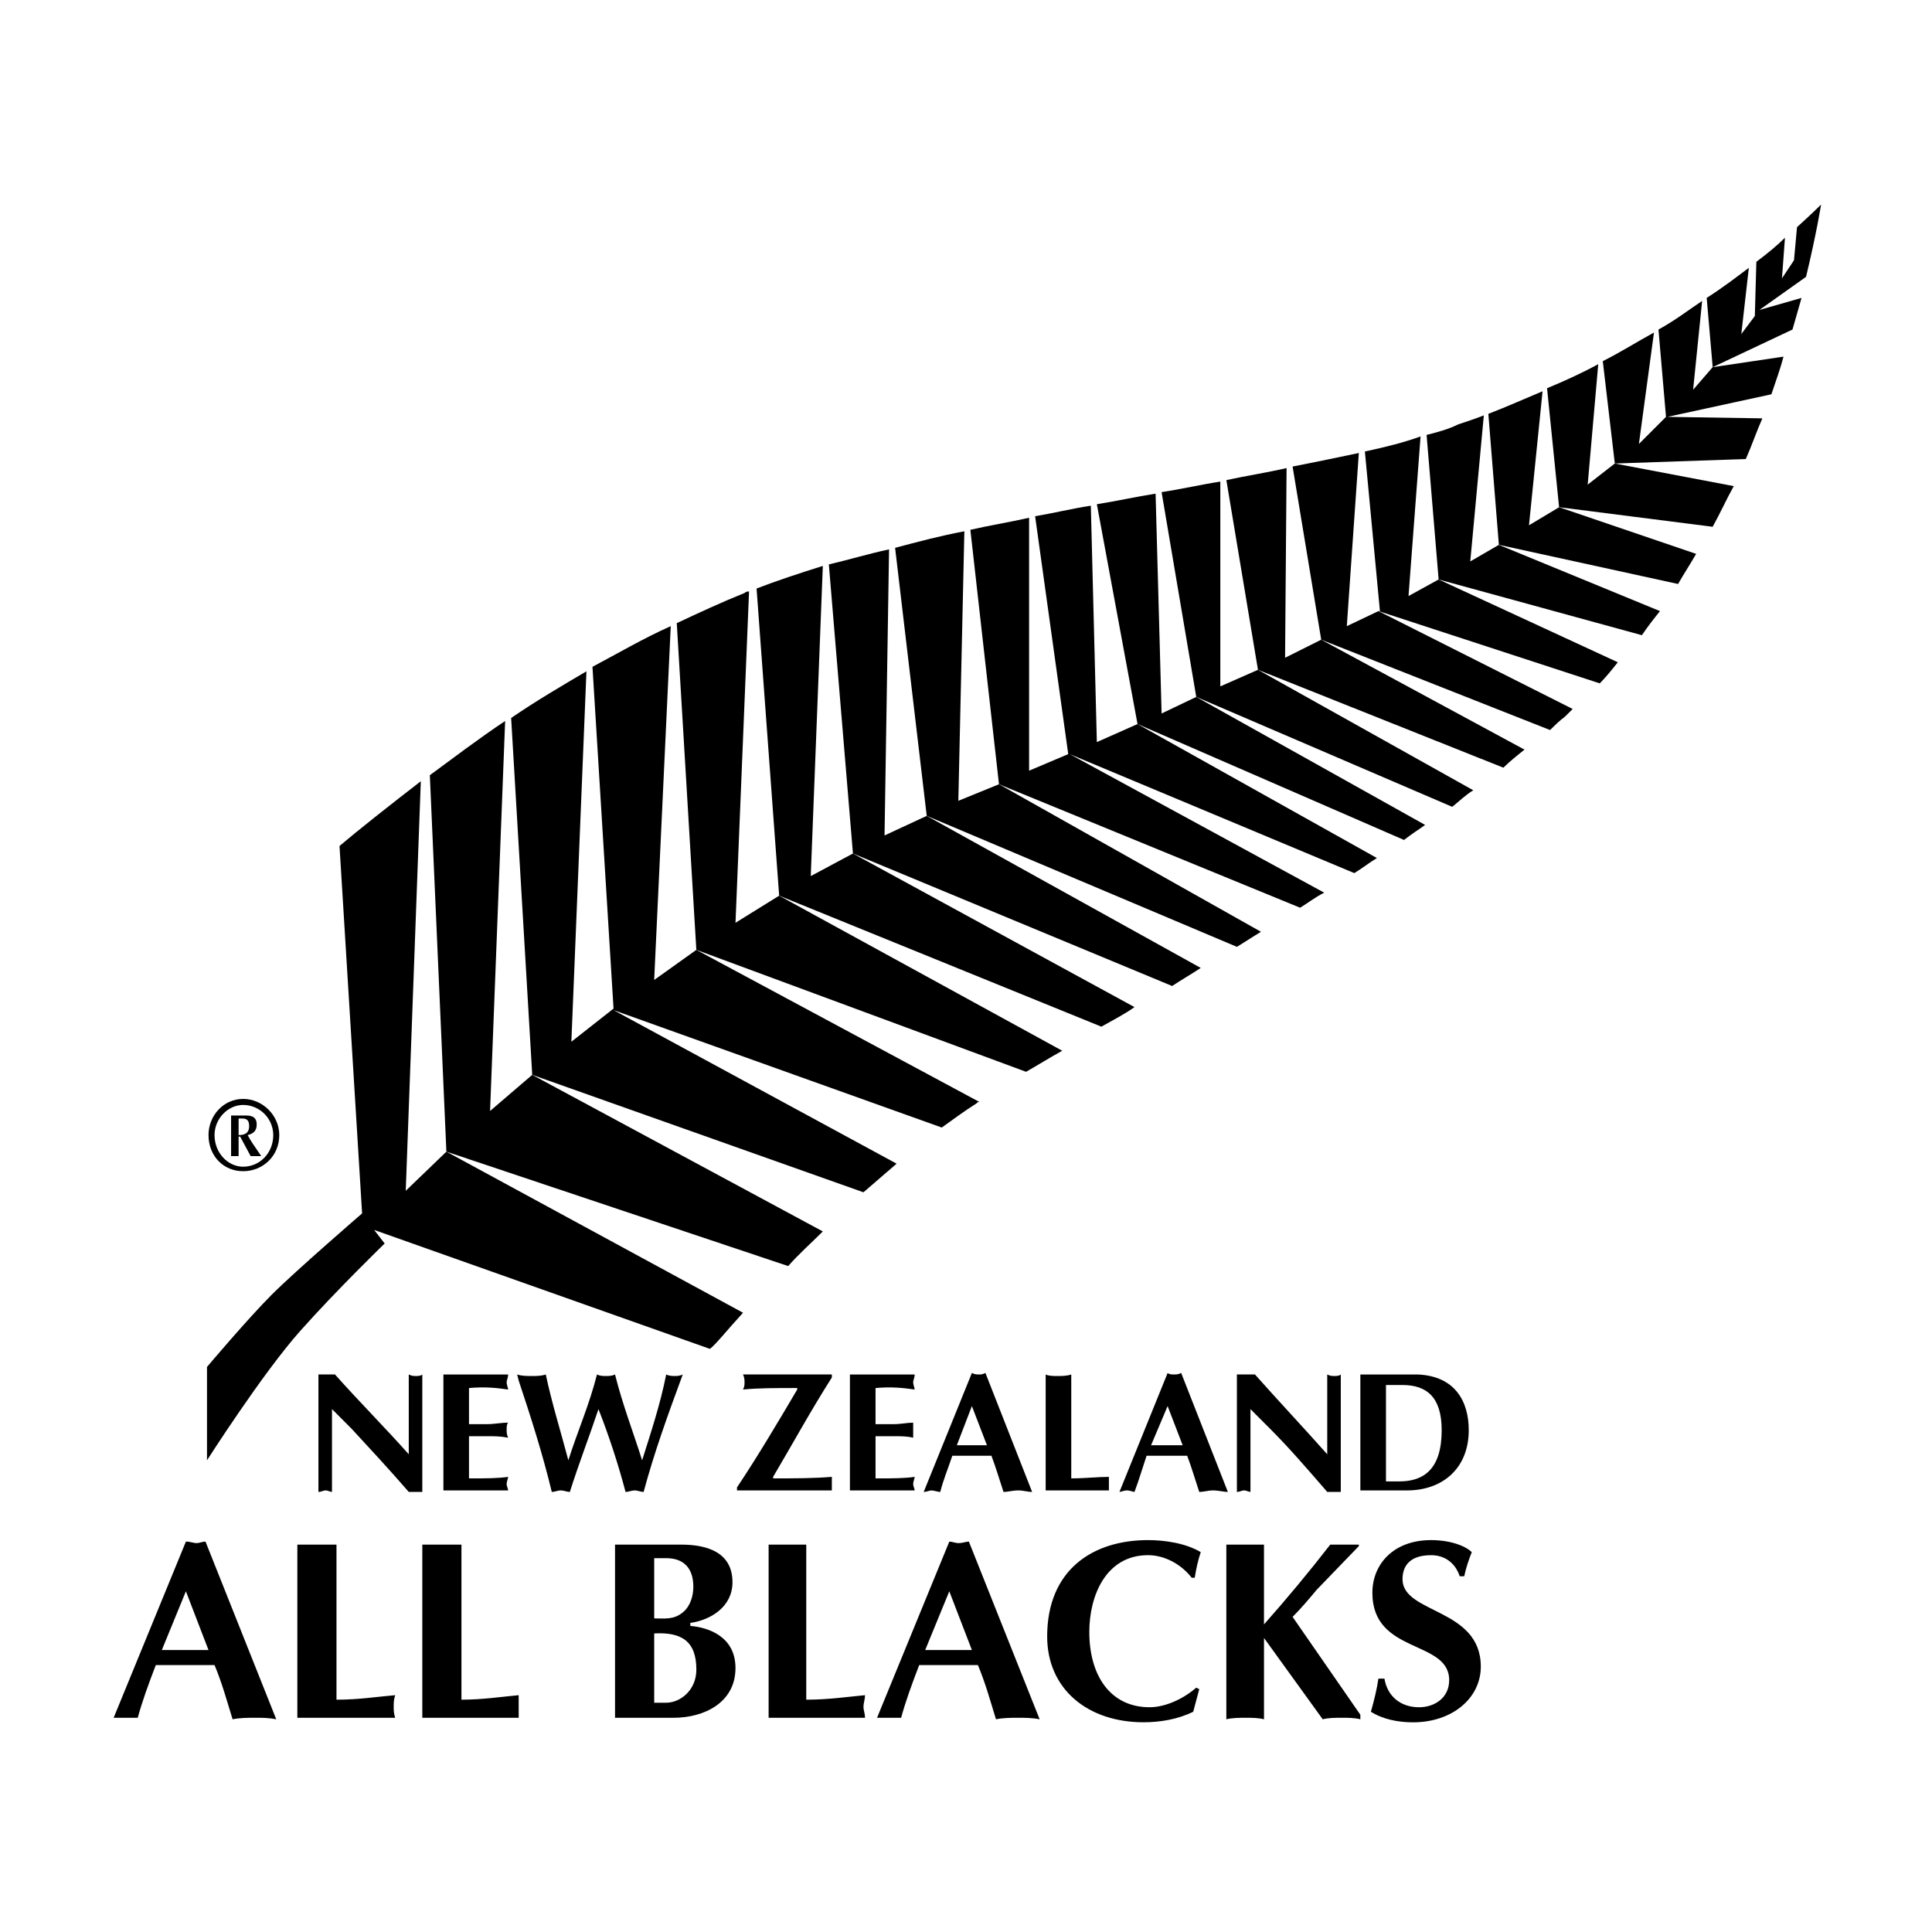<svg width="85" height="85" viewBox="0 0 85 85" fill="none" xmlns="http://www.w3.org/2000/svg">
<path fill-rule="evenodd" clip-rule="evenodd" d="M10.697 51.528C11.559 51.528 12.287 50.865 12.287 49.938C12.287 49.077 11.559 48.348 10.697 48.348C9.836 48.348 9.174 49.077 9.174 49.938C9.174 50.865 9.836 51.528 10.697 51.528ZM10.697 48.613C11.049 48.614 11.385 48.755 11.633 49.003C11.881 49.251 12.021 49.588 12.022 49.939C12.022 50.733 11.426 51.33 10.697 51.33C10.035 51.33 9.439 50.733 9.439 49.939C9.439 49.21 10.035 48.613 10.697 48.613ZM10.167 50.865H10.498V50.004H10.565L11.028 50.865H11.492L11.36 50.667C11.227 50.468 11.029 50.203 10.896 49.939C11.161 49.872 11.294 49.74 11.294 49.474C11.294 49.21 11.161 49.078 10.83 49.078H10.167V50.865ZM10.498 49.21H10.631C10.763 49.21 10.962 49.21 10.962 49.541C10.962 49.806 10.829 49.939 10.498 49.939V49.21ZM14.009 60.471H14.738C15.798 61.663 16.924 62.79 17.984 63.982V60.471C18.117 60.538 18.183 60.538 18.315 60.538C18.381 60.538 18.514 60.538 18.58 60.471V65.638H17.984C17.123 64.644 16.262 63.718 15.467 62.856L14.606 61.995V65.638C14.539 65.638 14.407 65.572 14.34 65.572C14.208 65.572 14.141 65.638 14.009 65.638V60.471ZM22.356 60.471C22.356 60.604 22.29 60.736 22.29 60.802C22.29 60.935 22.356 61.068 22.356 61.134C21.892 61.068 21.363 61.001 20.634 61.068V62.657H21.429C21.76 62.657 22.025 62.591 22.356 62.591C22.29 62.657 22.29 62.79 22.29 62.923C22.29 62.989 22.29 63.121 22.356 63.254C22.025 63.187 21.76 63.187 21.429 63.187H20.634V65.043C21.363 65.043 21.892 65.043 22.356 64.976C22.356 65.043 22.29 65.175 22.29 65.307C22.29 65.373 22.356 65.506 22.356 65.573H19.508V60.472H22.356V60.471ZM43.421 63.585L42.759 61.862L42.097 63.585H43.421ZM41.898 64.048C41.699 64.644 41.5 65.108 41.368 65.638C41.236 65.638 41.103 65.572 40.971 65.572C40.904 65.572 40.772 65.638 40.639 65.638L42.759 60.405C42.891 60.471 42.958 60.471 43.09 60.471C43.157 60.471 43.223 60.471 43.355 60.405L45.409 65.638C45.21 65.638 45.011 65.572 44.812 65.572C44.547 65.572 44.348 65.638 44.15 65.638C43.952 65.042 43.819 64.578 43.62 64.048H41.898ZM22.753 60.471C22.952 60.538 23.151 60.538 23.416 60.538C23.614 60.538 23.813 60.538 24.012 60.471C24.277 61.73 24.674 62.989 25.005 64.247C25.402 62.988 25.933 61.796 26.264 60.471C26.396 60.538 26.529 60.538 26.661 60.538C26.793 60.538 26.926 60.538 27.058 60.471C27.39 61.796 27.853 62.989 28.251 64.247C28.648 62.988 29.046 61.796 29.31 60.471C29.443 60.538 29.575 60.538 29.708 60.538C29.774 60.538 29.907 60.538 30.039 60.471C29.377 62.26 28.78 63.916 28.317 65.638C28.184 65.638 28.052 65.572 27.919 65.572C27.787 65.572 27.654 65.638 27.522 65.638C27.195 64.402 26.797 63.185 26.33 61.995C25.933 63.187 25.469 64.38 25.071 65.638C24.939 65.638 24.806 65.572 24.674 65.572C24.541 65.572 24.409 65.638 24.276 65.638C23.879 63.982 23.349 62.326 22.819 60.736L22.753 60.471ZM52.033 63.585L51.37 61.862L50.642 63.585H52.033ZM50.444 64.048C50.245 64.644 50.112 65.108 49.913 65.638C49.847 65.638 49.715 65.572 49.582 65.572C49.45 65.572 49.317 65.638 49.251 65.638L51.371 60.405C51.437 60.471 51.57 60.471 51.636 60.471C51.768 60.471 51.834 60.471 51.967 60.405L54.021 65.638C53.822 65.638 53.623 65.572 53.359 65.572C53.16 65.572 52.961 65.638 52.762 65.638C52.564 65.042 52.431 64.578 52.232 64.048H50.444ZM32.425 65.572V65.439C33.353 64.048 34.214 62.591 35.075 61.133V61.067C34.147 61.067 33.353 61.067 32.69 61.133C32.756 61.001 32.756 60.934 32.756 60.802C32.756 60.736 32.756 60.604 32.69 60.471H36.598V60.604C35.671 62.061 34.876 63.518 34.015 64.975V65.042C34.943 65.042 35.804 65.042 36.598 64.975V65.572H32.425ZM60.977 65.175H61.573C62.632 65.175 63.428 64.644 63.428 62.923C63.428 61.464 62.765 60.935 61.706 60.935H60.977V65.175H60.977ZM62.367 60.471C64.023 60.538 64.619 61.663 64.619 62.923C64.619 64.578 63.493 65.572 61.903 65.572H59.85V60.472H62.367V60.471ZM40.242 60.471C40.242 60.604 40.176 60.736 40.176 60.802C40.176 60.935 40.242 61.068 40.242 61.134C39.778 61.068 39.248 61.001 38.52 61.068V62.657H39.315C39.646 62.657 39.911 62.591 40.176 62.591V63.254C39.911 63.187 39.646 63.187 39.315 63.187H38.52V65.043C39.248 65.043 39.778 65.043 40.242 64.976C40.242 65.043 40.176 65.175 40.176 65.307C40.176 65.373 40.242 65.506 40.242 65.573H37.393V60.472H40.242V60.471ZM47.131 65.042C47.728 65.042 48.323 64.976 48.787 64.976V65.572H46.005V60.472C46.137 60.538 46.336 60.538 46.534 60.538C46.733 60.538 46.932 60.538 47.131 60.472V65.042ZM54.418 60.471H55.213C56.273 61.663 57.333 62.79 58.393 63.982V60.471C58.526 60.538 58.592 60.538 58.724 60.538C58.79 60.538 58.922 60.538 58.989 60.471V65.638H58.393C57.532 64.644 56.737 63.718 55.875 62.856L55.015 61.995V65.638C54.948 65.638 54.816 65.572 54.75 65.572C54.617 65.572 54.551 65.638 54.418 65.638V60.471ZM42.428 23.375C41.368 23.573 40.374 23.838 39.381 24.103L40.772 35.894L54.418 41.657C54.75 41.458 55.147 41.193 55.478 40.995L43.952 34.503L42.163 35.232L42.428 23.375Z" fill="black"/>
<path fill-rule="evenodd" clip-rule="evenodd" d="M36.201 24.898C35.141 25.229 34.147 25.56 33.286 25.892L34.28 39.406L48.456 45.169C48.919 44.904 49.45 44.639 49.913 44.308L37.526 37.551L35.67 38.544L36.201 24.898Z" fill="black"/>
<path fill-rule="evenodd" clip-rule="evenodd" d="M39.115 24.17C38.188 24.369 37.327 24.633 36.466 24.832L37.526 37.551L51.569 43.38C51.966 43.115 52.431 42.85 52.828 42.585L40.772 35.895L38.916 36.756L39.115 24.17Z" fill="black"/>
<path fill-rule="evenodd" clip-rule="evenodd" d="M47.992 22.249C47.131 22.381 46.336 22.579 45.541 22.712L46.998 33.178L45.276 33.907V22.779C44.415 22.977 43.554 23.11 42.692 23.309L43.951 34.504L57.199 39.936C57.531 39.737 57.863 39.472 58.26 39.274L47.065 33.179L59.584 38.413C59.916 38.214 60.246 37.949 60.578 37.75L50.046 31.855L48.257 32.649L47.992 22.249Z" fill="black"/>
<path fill-rule="evenodd" clip-rule="evenodd" d="M50.841 21.719C49.98 21.852 49.118 22.05 48.257 22.183L50.046 31.855L61.771 36.955C62.102 36.69 62.434 36.491 62.699 36.293L52.63 30.662L51.106 31.39L50.841 21.719ZM18.514 34.371C17.057 35.498 15.798 36.491 14.937 37.22L15.931 53.384C15.931 53.384 13.016 55.901 11.956 56.96C10.896 58.02 9.107 60.14 9.107 60.14V64.247C9.107 64.247 11.558 60.405 13.214 58.55C14.804 56.762 16.924 54.708 16.924 54.708L16.46 54.112L31.233 59.345C31.498 59.146 31.962 58.55 32.69 57.755L19.64 50.668L17.851 52.39L18.514 34.371Z" fill="black"/>
<path fill-rule="evenodd" clip-rule="evenodd" d="M22.224 31.721C21.031 32.517 19.905 33.377 18.911 34.106L19.639 50.668L34.677 55.702C35.141 55.172 35.67 54.708 36.201 54.178L23.416 47.289L21.561 48.878L22.224 31.721ZM53.689 21.188C52.828 21.321 51.967 21.52 51.105 21.652L52.63 30.661L63.891 35.497C64.223 35.232 64.487 34.967 64.819 34.769L55.345 29.469L53.689 30.198V21.188ZM32.955 26.024C32.889 26.024 32.822 26.024 32.756 26.09C31.763 26.488 30.769 26.951 29.775 27.415L30.636 41.79L45.144 47.155C45.608 46.891 46.137 46.559 46.733 46.228L34.28 39.406L32.359 40.598L32.955 26.024Z" fill="black"/>
<path fill-rule="evenodd" clip-rule="evenodd" d="M29.51 27.548C28.318 28.078 27.192 28.741 26.066 29.337L26.993 44.374L25.138 45.832L25.801 29.535C24.674 30.198 23.549 30.86 22.488 31.589L23.416 47.289L37.989 52.456C38.453 52.059 38.983 51.594 39.447 51.197L26.993 44.441L41.434 49.607C41.898 49.276 42.428 48.879 42.958 48.547C43.024 48.482 43.024 48.482 43.091 48.482L30.636 41.79L28.781 43.115L29.51 27.548ZM70.316 16.022C69.587 16.419 68.859 16.75 68.064 17.081L68.594 22.315L75.35 23.176C75.682 22.579 75.947 21.983 76.278 21.387L71.044 20.393L69.852 21.321L70.316 16.022Z" fill="black"/>
<path fill-rule="evenodd" clip-rule="evenodd" d="M67.866 17.214C67.071 17.545 66.342 17.876 65.481 18.207L65.944 23.97L73.828 25.693C74.093 25.229 74.357 24.832 74.623 24.368L68.595 22.315L67.269 23.11L67.866 17.214ZM74.887 13.239C74.291 13.637 73.695 14.101 72.966 14.498L73.297 18.34L72.105 19.532L72.768 14.63C72.039 15.028 71.31 15.491 70.516 15.889L71.045 20.393L76.809 20.195C77.073 19.599 77.272 19.003 77.537 18.406L73.363 18.34L77.934 17.347C78.133 16.75 78.332 16.22 78.465 15.691L75.35 16.154L74.49 17.148L74.887 13.239Z" fill="black"/>
<path fill-rule="evenodd" clip-rule="evenodd" d="M65.282 18.274C64.95 18.407 64.553 18.54 64.155 18.671C63.758 18.87 63.294 19.003 62.764 19.135L63.294 25.495L72.237 27.946C72.503 27.549 72.767 27.217 73.032 26.886L65.944 23.971L64.686 24.7L65.282 18.274ZM80.12 9C80.12 9 79.723 9.397 79.061 9.994L78.928 11.451L78.399 12.246L78.531 10.458C78.2 10.789 77.803 11.12 77.272 11.518L77.206 13.902L76.61 14.697L76.942 11.783C76.411 12.18 75.815 12.644 75.087 13.107L75.351 16.154L78.862 14.498L79.26 13.107L77.405 13.637L79.458 12.18C79.922 10.258 80.12 9 80.12 9ZM56.604 20.593C55.743 20.792 54.882 20.924 53.955 21.122L55.345 29.469L66.143 33.775C66.409 33.51 66.739 33.245 67.071 32.98L58.127 28.144L56.538 28.939L56.604 20.593Z" fill="black"/>
<path fill-rule="evenodd" clip-rule="evenodd" d="M59.783 19.93C58.857 20.129 57.863 20.328 56.869 20.527L58.128 28.145L68.197 32.119C68.396 31.921 68.595 31.722 68.859 31.523L69.191 31.192L60.645 26.886L59.254 27.548L59.783 19.93Z" fill="black"/>
<path fill-rule="evenodd" clip-rule="evenodd" d="M62.499 19.201C61.771 19.466 60.976 19.665 60.049 19.864L60.711 26.885H60.645L70.382 30.065C70.648 29.8 70.913 29.469 71.177 29.137L63.294 25.494L61.969 26.223L62.499 19.201ZM9.439 73.256C9.77 74.051 9.968 74.78 10.233 75.641C10.565 75.575 10.896 75.575 11.227 75.575C11.558 75.575 11.823 75.575 12.154 75.641L9.041 67.824C8.908 67.824 8.776 67.89 8.643 67.89C8.511 67.89 8.378 67.824 8.179 67.824L5 75.575H6.06C6.259 74.846 6.524 74.117 6.855 73.256H9.439V73.256ZM7.12 72.594L8.179 70.01L9.173 72.594H7.12ZM14.804 67.957H13.082V75.575H17.387C17.321 75.376 17.321 75.243 17.321 75.111C17.321 74.912 17.321 74.779 17.387 74.581C16.593 74.647 15.798 74.779 14.804 74.779V67.957ZM20.302 67.957H18.58V75.575H22.82V75.111V74.581C22.091 74.647 21.23 74.779 20.302 74.779V67.957ZM27.059 75.575H29.642C30.968 75.575 32.358 74.913 32.358 73.389C32.358 71.998 31.166 71.6 30.371 71.534V71.402C31.299 71.269 32.226 70.673 32.226 69.613C32.226 68.288 31.1 67.957 29.974 67.957H27.059V75.575ZM28.782 68.553H29.312C30.041 68.553 30.504 68.951 30.504 69.812C30.504 70.209 30.372 70.672 30.041 70.938C29.643 71.269 29.245 71.203 28.782 71.203V68.553ZM28.782 71.865C29.974 71.799 30.637 72.196 30.637 73.455C30.637 74.383 29.908 74.913 29.312 74.913H28.782V71.865ZM35.472 67.957H33.816V75.575H38.056C38.056 75.376 37.989 75.243 37.989 75.111C37.989 74.912 38.056 74.779 38.056 74.581C37.327 74.647 36.466 74.779 35.472 74.779V67.957H35.472ZM43.024 73.256C43.355 74.051 43.554 74.78 43.819 75.641C44.15 75.575 44.481 75.575 44.812 75.575C45.078 75.575 45.409 75.575 45.74 75.641L42.627 67.824C42.495 67.824 42.362 67.89 42.163 67.89C42.031 67.89 41.898 67.824 41.766 67.824L38.586 75.575H39.646C39.845 74.846 40.11 74.117 40.441 73.256H43.024V73.256ZM40.705 72.594L41.765 70.01L42.759 72.594H40.705ZM52.63 74.25C52.099 74.714 51.304 75.111 50.576 75.111C48.853 75.111 47.925 73.721 47.925 71.799C47.925 70.209 48.655 68.421 50.509 68.421C51.238 68.421 51.967 68.818 52.43 69.414H52.563C52.629 69.017 52.695 68.686 52.828 68.288C52.165 67.891 51.238 67.758 50.509 67.758C48.058 67.758 46.071 69.082 46.071 71.998C46.071 74.316 47.86 75.773 50.311 75.773C51.039 75.773 51.834 75.641 52.497 75.309L52.762 74.316L52.63 74.25ZM53.954 75.641C54.22 75.575 54.551 75.575 54.816 75.575C55.08 75.575 55.345 75.575 55.611 75.641V72.064L58.194 75.641C58.459 75.575 58.724 75.575 59.055 75.575C59.32 75.575 59.584 75.575 59.85 75.641V75.442L56.869 71.136C57.266 70.739 57.597 70.341 57.929 69.944L59.783 68.023V67.957H58.525C57.592 69.159 56.62 70.33 55.61 71.468V67.957H53.954V75.641H53.954ZM64.42 69.348C64.487 69.017 64.619 68.619 64.752 68.289C64.487 68.023 63.824 67.758 62.963 67.758C61.307 67.758 60.379 68.818 60.379 70.077C60.379 72.793 63.758 72.13 63.758 73.919C63.758 74.714 63.096 75.112 62.433 75.112C61.638 75.112 61.042 74.647 60.91 73.853H60.644C60.578 74.317 60.446 74.847 60.313 75.31C60.843 75.642 61.506 75.775 62.168 75.775C63.89 75.775 65.149 74.715 65.149 73.323C65.149 70.74 61.705 71.005 61.705 69.481C61.705 68.885 62.035 68.422 62.963 68.422C63.559 68.422 64.022 68.753 64.222 69.349H64.42V69.348Z" fill="black"/>
</svg>
